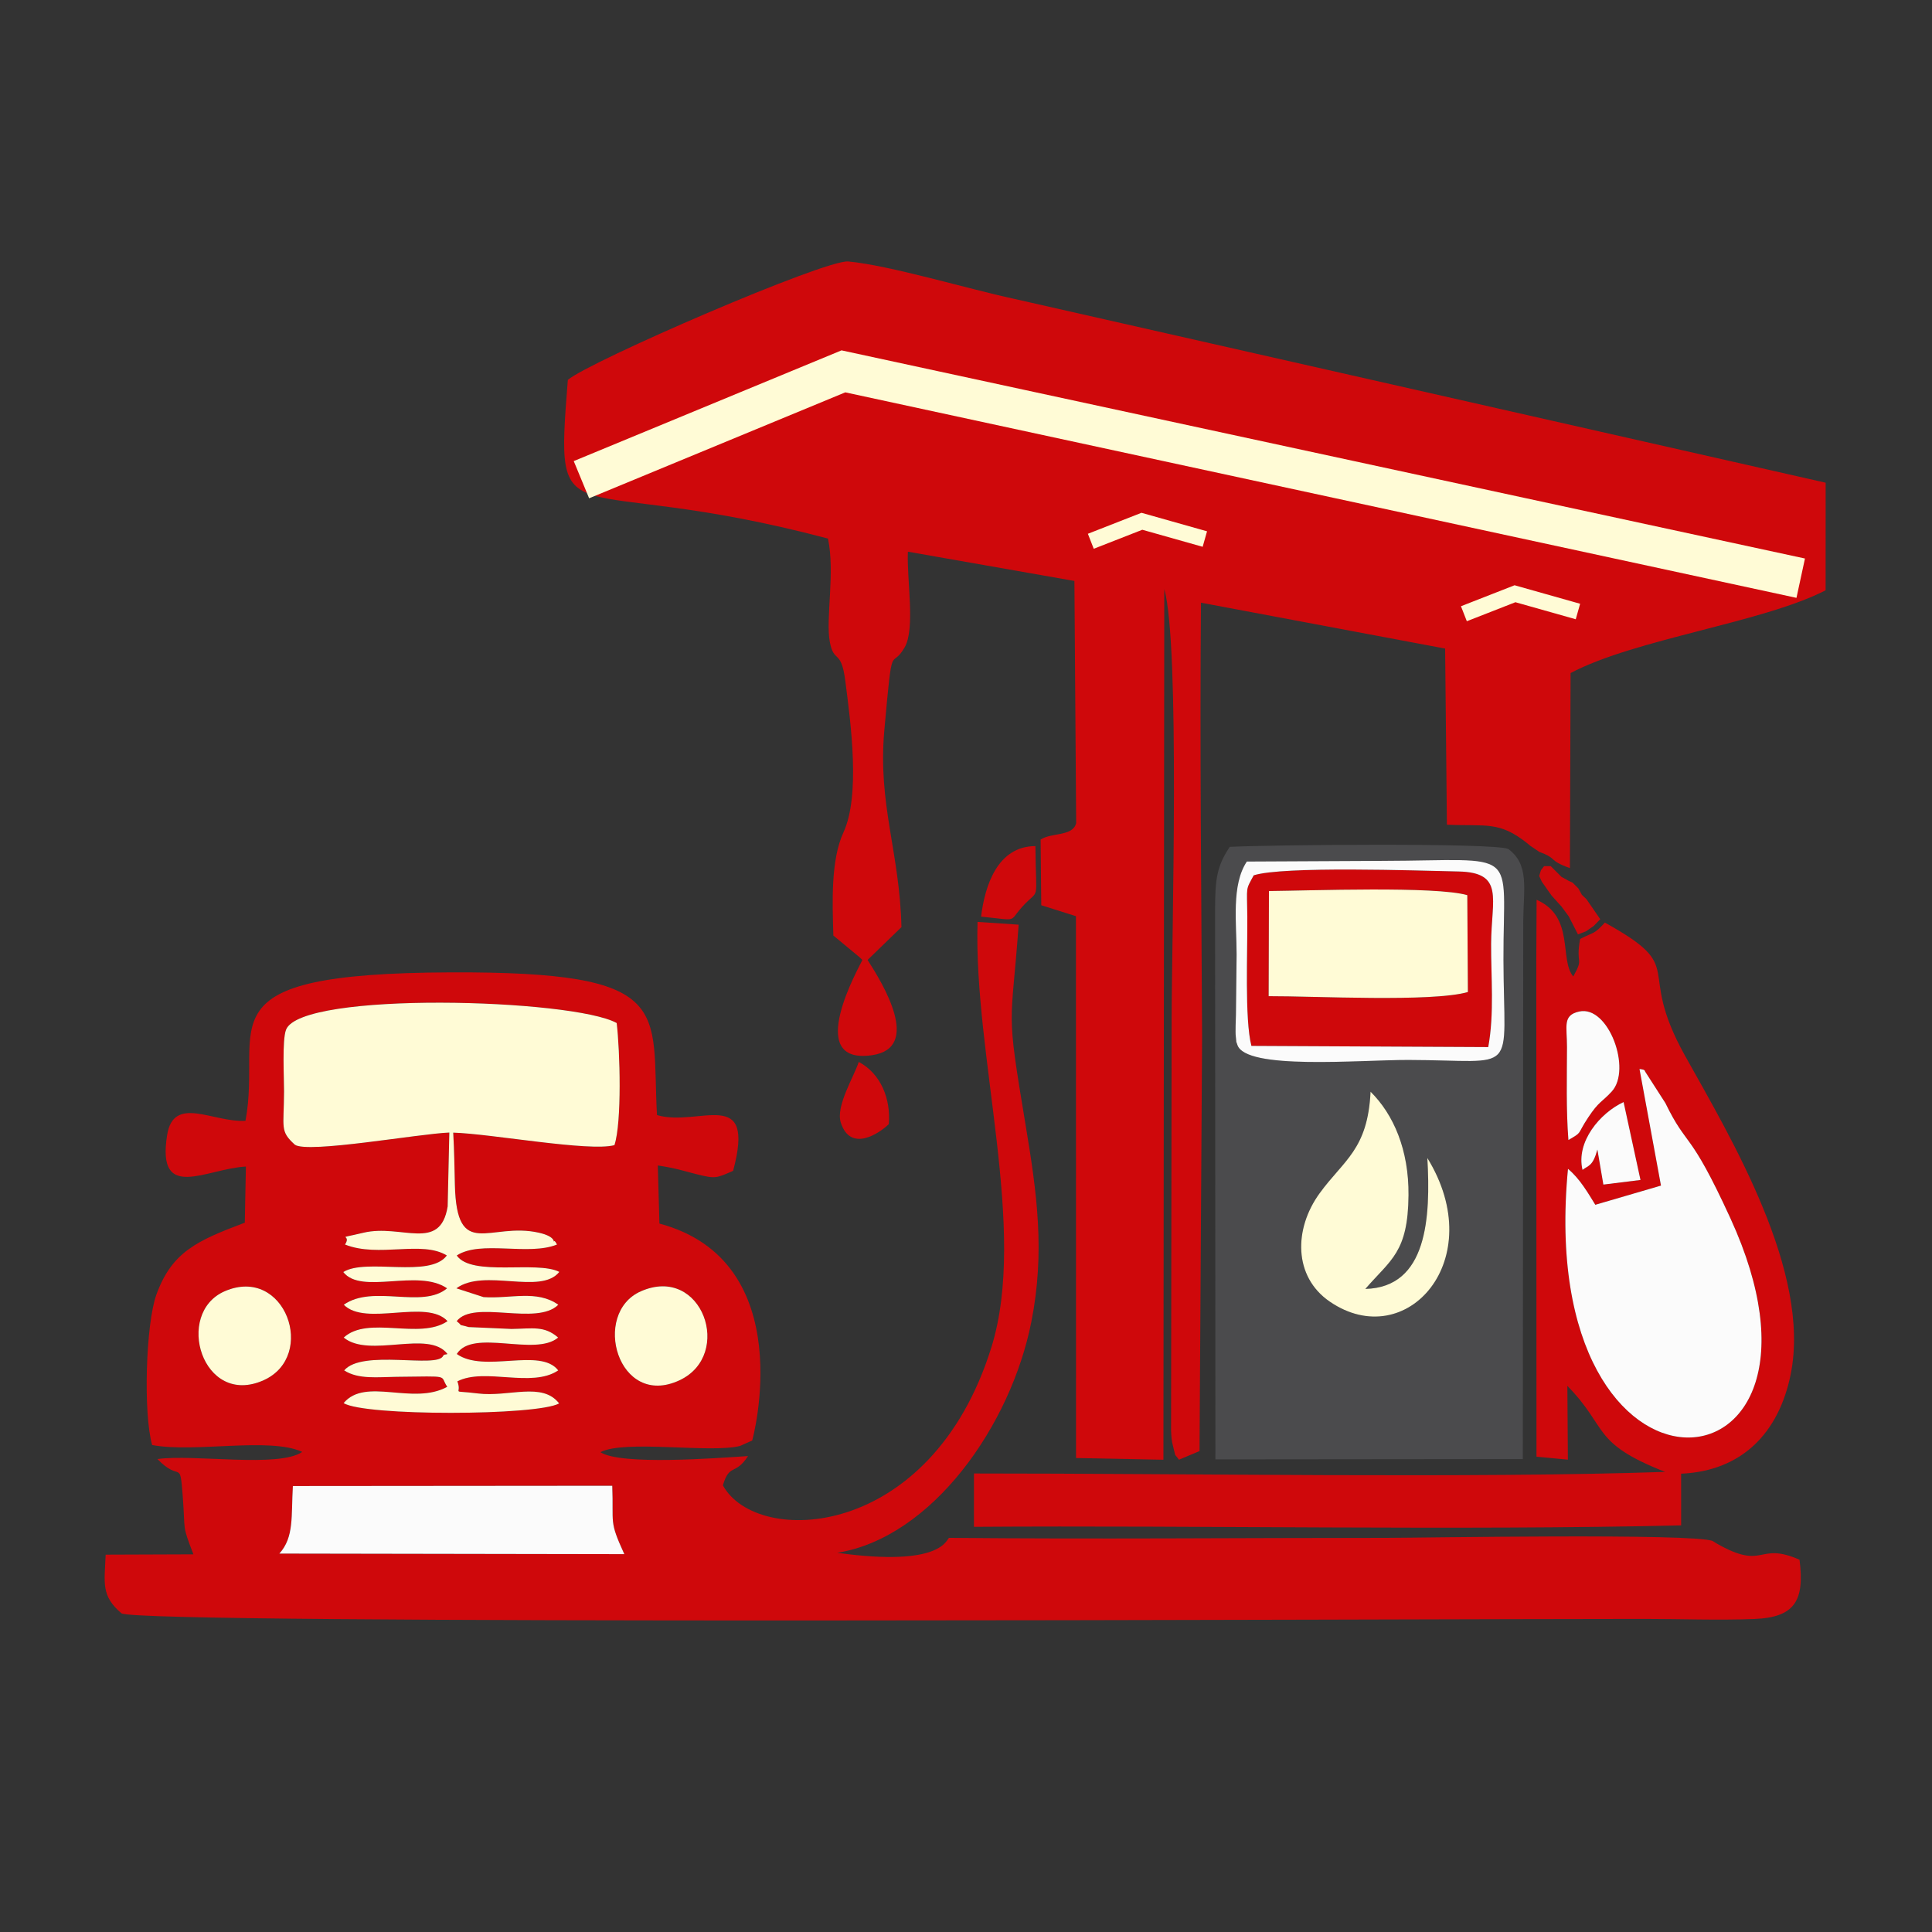 <?xml version="1.0" encoding="UTF-8"?>
<!DOCTYPE svg PUBLIC "-//W3C//DTD SVG 1.1//EN" "http://www.w3.org/Graphics/SVG/1.1/DTD/svg11.dtd">
<!-- Creator: CorelDRAW -->
<svg xmlns="http://www.w3.org/2000/svg" xml:space="preserve" width="4in" height="4in" version="1.1" style="shape-rendering:geometricPrecision; text-rendering:geometricPrecision; image-rendering:optimizeQuality; fill-rule:evenodd; clip-rule:evenodd"
viewBox="0 0 4000 4000"
 xmlns:xlink="http://www.w3.org/1999/xlink"
 xmlns:xodm="http://www.corel.com/coreldraw/odm/2003">
 <rect x="0" y="0" width="4000" height="4000" fill="#333333" stroke="none"/>
 <defs>
  <style type="text/css">
   <![CDATA[
    .str1 {stroke:#FFFBD6;stroke-width:33.33;stroke-miterlimit:2.613}
    .str0 {stroke:#FFFBD6;stroke-width:83.33;stroke-miterlimit:2.613}
    .fil4 {fill:none}
    .fil1 {fill:#4B4B4D}
    .fil2 {fill:#FFFBD6}
    .fil0 {fill:#CF080B}
    .fil3 {fill:#FBFBFB}
   ]]>
  </style>
 </defs>
 <g id="Layer_x0020_1">
  <g id="_1991374527632">
   <path class="fil0" d="M1175.66 786.46c-27.34,344.87 -9.46,183.52 538.57,328.58 14.96,69.64 -5.02,165.54 3.72,213.41 8.42,46.12 23.44,13.72 32.17,81.24 11.52,89.16 31.45,237.31 -3.96,313.96 -26.37,57.1 -22.79,145.63 -20.76,213.3l53.81 44.52c1.33,1.3 4.11,4.09 6.28,6.01 -4.86,11.69 -123.46,217.9 19.88,197.2 104.43,-15.07 21.67,-149.34 -9.14,-197.2l70.13 -67.98c-3.7,-155.71 -49.15,-253.76 -35.48,-407.1 17.52,-196.66 12.59,-121.56 41.91,-171.79 22.85,-39.13 4.22,-141.06 6.91,-198.4l344.74 60.57 3.65 501.44c-7.07,28.04 -50.56,18.91 -73.62,33.99l1.35 135.97 71.81 22.66 0.17 1121.84 180.93 3.54 1.78 -1802.7c32.96,116.56 15.31,721.93 15.2,892.61l-1.14 850.46c0.8,13.65 0.76,18.82 4.2,32.03 6.76,25.88 0.93,11.96 12.13,27.55l42.59 -17.89 5.28 -858.16c-1.46,-298.81 -4.9,-599.68 -2.32,-898.34l505.53 95 3.67 364.69c81.52,3.5 108.08,-7.66 165.41,37.68 2.45,1.94 5.22,4.35 7.47,6.17l18.57 12.46c39.91,14.74 16.29,16.6 63.2,33.54l1.4 -403.82c133.83,-70.8 397.28,-104.14 528.02,-171.37l0.1 -222.74 -1681.55 -380.98c-92.26,-19.81 -256.52,-69.12 -342,-77.06 -48,-4.46 -536.23,207.15 -580.6,245.13z"/>
   <path class="fil0" d="M606.34 3076.67l661.28 -0.55c3.06,80.92 -7.26,70.9 24.98,141.59l-714.2 -1.19c30.83,-34.15 24.32,-77.54 27.94,-139.85zm720.73 -403.28c126.99,-55.57 192.08,131.65 79.96,184.23 -127.82,59.94 -183.56,-138.9 -79.96,-184.23zm-861.34 -0.23c124.79,-53.46 191.32,134.33 80.22,184.36 -127,57.19 -186.1,-139 -80.22,-184.36zm479.97 130.11c56.5,40.38 173.07,-14.34 210.02,33.99 -54.91,37.09 -151.91,-6.44 -208.8,22.67 11.11,29.02 -18.02,17.56 42.5,25.08 63.99,7.96 133.09,-24.68 168.23,20.61 -45.41,25.72 -403.78,26.5 -446.23,-0.7 45.64,-54.35 142.76,5.45 214.57,-33.66 -16.94,-24.56 10.64,-21.9 -105.25,-20.7 -38.52,0.39 -78.74,5.78 -108.18,-13.3 37.63,-44.47 192.69,-3.35 204.88,-30.07 1.71,-3.76 6.13,-2.28 8.94,-3.91 -38.75,-51.04 -161.63,9.63 -214.76,-33.99 50.7,-46.5 156.82,5.54 214.96,-33.99 -43.46,-47.12 -169.41,11.95 -214.82,-33.99 60.78,-42.78 162.37,9.23 213.83,-33.99 -60.51,-41.58 -177.15,14.22 -214.89,-33.68 47.41,-29.69 179,13.47 214.41,-34.3 -51.91,-31.93 -141,5.14 -210.81,-22.66 15.52,-23.61 -25.67,-9.29 38.08,-24.43 78.93,-18.73 158.98,40.8 174.44,-54.46l3.46 -152.96c-61.9,2.2 -293.24,43.91 -319.81,25.18 -31.55,-28.64 -22.69,-34.25 -22.4,-110.3 0.11,-27.86 -4.31,-106.37 4.16,-127.91 31.57,-80.26 594.09,-64.09 684.52,-13.72 6.93,58.19 10.92,204.97 -4.63,252.81 -51.94,14.14 -255.85,-23.72 -333.8,-25.89 2.06,36.69 2.57,71.23 3.42,107.81 3.7,158.56 72.23,76.43 173.95,99.39 37.59,8.49 29.31,21.99 31.68,17.71 1.2,-2.16 4.27,4.22 5.81,6.75 -59.37,24.11 -157.9,-9.71 -207.56,22.66 30.95,44.62 165.83,10.1 212.37,33.98 -38.62,48.49 -155.42,-8.26 -213.12,34l56.24 18.2c56.27,3.82 110.03,-15.72 154.78,15.8 -45.01,44.65 -175.02,-11.3 -210.39,33.99 16.03,12.96 -1.3,4.67 24.79,12.24l88.82 3.91c43.74,-0.67 67.86,-7.13 96.44,17.83 -47.74,40.31 -176.33,-19.37 -209.87,33.99zm550.95 271.93c13.82,-46.36 25.06,-19.28 52.06,-60.58 -66.06,4.31 -263.22,19.6 -305.56,-8 49.5,-26.4 228.98,2.68 289.14,-12.99l25.07 -11.24c0.59,-0.74 100.92,-370.67 -192.07,-449.13l-3.39 -120.3c40.85,6.24 53.54,11.49 80.49,18.15 38.87,9.6 40.19,8.48 75.46,-7.04 47.7,-177.91 -70.59,-89.81 -157.64,-115.42 -12.07,-219.86 40.53,-297.19 -426.33,-295.47 -528.57,1.95 -388.85,109.83 -425.62,307.33 -67,4.07 -149.07,-54.52 -162.35,30.09 -21.78,138.77 80.65,68.96 163.21,64.61l-2.31 116.23c-99.08,37.33 -150.93,60.56 -182.93,148.67 -22.14,60.96 -27.54,246.38 -8.83,311.67 88.04,16.59 243.02,-17.01 310.79,14.24 -49.43,33.66 -224.22,4.12 -299.87,14.81 48.35,49.85 46.25,-2.29 52.33,76.17 5.89,75.93 -2.22,57.77 22.15,121.09l-181.69 0.66c-2.38,59.03 -10.01,85.02 32.81,121.51 40.03,24 2676.07,11.5 3152.4,11.57 73.54,0.01 154.96,2.98 227.49,0.17 84.56,-3.28 105.14,-37.73 94.26,-122.76 -88.17,-38.59 -70.83,24.04 -172.38,-34.07 -2.31,-1.32 -4.77,-3.41 -7.28,-4.57 -35.96,-16.53 -607.93,-6.62 -674.63,-6.61 -301.75,0.03 -604.88,2.84 -906.43,-0.02 -5.44,1.61 -12.46,61.53 -231.59,30.92 196.41,-31.54 359.7,-263.67 402.06,-479.1 28.43,-144.61 11.36,-265.89 -12.23,-407.46 -41.38,-248.35 -30,-195.25 -14.24,-413.87l-85.06 -5.74c-8.51,278.65 104.5,636.54 28.71,880.42 -124.53,400.75 -485.79,414.42 -556.03,286.05z"/>
   <path class="fil1" d="M2955.19 2397.52c129.74,210.46 -43.54,405.77 -201.97,297.37 -75.67,-51.77 -74.41,-150.73 -21.39,-223.94 50.04,-69.11 100,-90.43 105.79,-210.68 47.74,47.23 79.42,120.65 78.56,214.44 -1.09,118.36 -36.37,132.65 -89.44,193.89 128.59,-3.22 135.38,-147.9 128.45,-271.09zm-394.93 -421.36c0,-65.62 -11.25,-143.65 21.18,-192.44l278.69 -1.36c291.08,-0.71 251.94,-31.5 252.64,205.13 0.72,243.54 34.16,207.63 -196.69,207.06 -100.73,-0.25 -337.71,21.57 -354.29,-31.49 -4.29,-13.72 -0.58,5.17 -3.26,-17.88 -1.09,-9.38 0.12,-33.22 0.33,-43.89l1.4 -125.14zm-44.57 -90.64l0.7 1135.97 636.41 -0.62 0.91 -1112.74c0.79,-70.66 12.6,-117.88 -30.93,-150.41 -28.96,-13.29 -501.56,-8.49 -576.74,-4.39 -26.59,40.11 -30.33,65.67 -30.35,132.19z"/>
   <path class="fil0" d="M3276.43 2422.13c-13.98,-57.98 36.2,-117.8 85.04,-140.42l34.98 161.28 -76.85 9.54 -12.38 -72.51c-9.54,35.09 -18.62,32.61 -30.79,42.11zm117.97 -208.86c7.22,0.98 10.71,1.1 11.75,5.39l41.86 65.08c46.14,94.95 48.75,51.3 134.69,238.72 271.41,591.97 -408.45,651.91 -336.35,-102.49 24.87,20.57 42.09,51.11 56.58,74.4l135.96 -39.73 -44.49 -241.37zm-147.16 147c-4.89,-62.59 -3.08,-129.29 -2.93,-192.41 0.1,-43.41 -9.76,-65.87 25.38,-73.61 60.56,-13.35 109.28,119.82 67.28,165.6 -20.74,22.61 -26.29,19.8 -48.86,53.87 -24.55,37.06 -10.57,28.98 -40.86,46.55zm-66.5 -372.78l0.39 1028.47 65.01 6.1 -1.08 -152.75c86.01,87.86 48.71,117.59 202.33,178.09 -397.31,13.53 -989.68,3.19 -1430.88,3.3l-0.06 110.42c463.21,-3.26 1007.81,7.64 1464.18,-2.96l-0.04 -107.02c127.17,-5.65 202.51,-85.83 226.78,-205.47 42.9,-211.52 -122.38,-487.26 -218.6,-659.71 -104.6,-187.47 9.95,-178.2 -166.02,-275.81 -23.02,24.7 -19.93,18.04 -51.27,33.83 -10.04,56.17 9.01,35.99 -14.22,77.79 -29.46,-35.22 3.65,-123.99 -75.89,-158.84l-0.62 124.57z"/>
   <path class="fil2" d="M610.48 2370.01c26.58,18.73 257.92,-22.98 319.81,-25.18l-3.46 152.96c-15.46,95.26 -95.52,35.72 -174.44,54.46 -63.74,15.13 -22.56,0.81 -38.08,24.43 69.81,27.8 158.9,-9.27 210.81,22.66 -35.41,47.77 -167,4.62 -214.41,34.3 37.74,47.9 154.38,-7.9 214.89,33.68 -51.46,43.22 -153.06,-8.78 -213.83,33.99 45.41,45.94 171.36,-13.13 214.82,33.99 -58.14,39.54 -164.26,-12.51 -214.96,33.99 53.13,43.62 176.01,-17.05 214.76,33.99 -2.81,1.63 -7.23,0.15 -8.94,3.91 -12.19,26.73 -167.25,-14.39 -204.88,30.07 29.43,19.08 69.65,13.69 108.18,13.3 115.89,-1.2 88.31,-3.86 105.25,20.7 -71.82,39.11 -168.93,-20.69 -214.57,33.66 42.45,27.2 400.82,26.43 446.23,0.7 -35.14,-45.29 -104.24,-12.65 -168.23,-20.61 -60.52,-7.53 -31.39,3.94 -42.5,-25.08 56.89,-29.11 153.89,14.43 208.8,-22.67 -36.94,-48.33 -153.52,6.39 -210.02,-33.99 33.53,-53.37 162.13,6.32 209.87,-33.99 -28.58,-24.97 -52.7,-18.5 -96.44,-17.83l-88.82 -3.91c-26.09,-7.58 -8.76,0.72 -24.79,-12.24 35.36,-45.28 165.37,10.66 210.39,-33.99 -44.74,-31.52 -98.51,-11.97 -154.78,-15.8l-56.24 -18.2c57.7,-42.26 174.5,14.49 213.12,-34 -46.55,-23.88 -181.43,10.64 -212.37,-33.98 49.66,-32.37 148.2,1.44 207.56,-22.66 -1.54,-2.54 -4.61,-8.91 -5.81,-6.75 -2.37,4.28 5.91,-9.22 -31.68,-17.71 -101.72,-22.96 -170.25,59.17 -173.95,-99.39 -0.85,-36.59 -1.35,-71.12 -3.42,-107.81 77.95,2.16 281.86,40.03 333.8,25.89 15.56,-47.84 11.56,-194.62 4.63,-252.81 -90.43,-50.37 -652.94,-66.54 -684.52,13.72 -8.47,21.54 -4.05,100.05 -4.16,127.91 -0.29,76.06 -9.15,81.66 22.4,110.3z"/>
   <path class="fil3" d="M3582.7 2522.47c-85.93,-187.42 -88.55,-143.77 -134.69,-238.72l-41.86 -65.08c-1.04,-4.3 -4.53,-4.41 -11.75,-5.39l44.49 241.37 -135.96 39.73c-14.49,-23.29 -31.71,-53.82 -56.58,-74.4 -72.11,754.4 607.76,694.46 336.35,102.49z"/>
   <path class="fil3" d="M606.34 3076.67c-3.62,62.31 2.89,105.7 -27.94,139.85l714.2 1.19c-32.23,-70.69 -21.91,-60.67 -24.98,-141.59l-661.28 0.55z"/>
   <path class="fil0" d="M2627.19 1844.79c84.92,-0.8 345.61,-10.48 410.69,8.55l1.21 200.55c-74.34,21.43 -319.61,8.19 -412.49,8.59l0.58 -217.69zm-31.5 -32.53c-17.31,32.15 -13.86,20.79 -13.26,84.47 0.71,74.4 -5.79,213.33 8.48,268.72l490.33 2.43c12.89,-69.73 5.55,-146.72 5.97,-214.38 0.57,-92.99 28.17,-147.16 -67.59,-149.2 -86.3,-1.83 -363.26,-11.49 -423.93,7.97z"/>
   <path class="fil2" d="M2626.61 2062.48c92.87,-0.4 338.15,12.84 412.49,-8.59l-1.21 -200.55c-65.09,-19.03 -325.78,-9.35 -410.69,-8.55l-0.58 217.69z"/>
   <path class="fil2" d="M2955.19 2397.52c6.93,123.19 0.14,267.86 -128.45,271.09 53.07,-61.24 88.35,-75.54 89.44,-193.89 0.86,-93.79 -30.81,-167.21 -78.56,-214.44 -5.79,120.25 -55.75,141.57 -105.79,210.68 -53.02,73.22 -54.27,172.18 21.39,223.94 158.43,108.39 331.7,-86.92 201.97,-297.37z"/>
   <path class="fil3" d="M2595.69 1812.26c60.67,-19.46 337.64,-9.8 423.93,-7.97 95.76,2.04 68.17,56.21 67.59,149.2 -0.42,67.67 6.92,144.65 -5.97,214.38l-490.33 -2.43c-14.27,-55.38 -7.77,-194.32 -8.48,-268.72 -0.61,-63.68 -4.05,-52.31 13.26,-84.47zm-35.42 163.89l-1.4 125.14c-0.21,10.67 -1.42,34.51 -0.33,43.89 2.68,23.05 -1.03,4.16 3.26,17.88 16.58,53.06 253.56,31.24 354.29,31.49 230.85,0.56 197.41,36.48 196.69,-207.06 -0.7,-236.64 38.44,-205.85 -252.64,-205.13l-278.69 1.36c-32.43,48.79 -21.18,126.82 -21.18,192.44z"/>
   <path class="fil2" d="M1327.07 2673.4c-103.59,45.33 -47.85,244.17 79.96,184.23 112.12,-52.58 47.03,-239.8 -79.96,-184.23z"/>
   <path class="fil2" d="M465.73 2673.17c-105.88,45.36 -46.78,241.55 80.22,184.36 111.1,-50.03 44.57,-237.82 -80.22,-184.36z"/>
   <path class="fil3" d="M3247.24 2360.26c30.29,-17.57 16.31,-9.49 40.86,-46.55 22.57,-34.07 28.12,-31.26 48.86,-53.87 42,-45.78 -6.72,-178.94 -67.28,-165.6 -35.14,7.74 -25.28,30.21 -25.38,73.61 -0.15,63.12 -1.95,129.82 2.93,192.41z"/>
   <path class="fil3" d="M3276.43 2422.13c12.17,-9.5 21.26,-7.02 30.79,-42.11l12.38 72.51 76.85 -9.54 -34.98 -161.28c-48.84,22.62 -99.03,82.44 -85.04,140.42z"/>
   <path class="fil0" d="M2031.22 1897.77c78.78,7.88 56.25,11.84 84.7,-19.78 37.93,-42.14 28.92,-2.65 27.76,-126.24 -78.24,0.3 -104.51,81.18 -112.46,146.02z"/>
   <path class="fil0" d="M1840.15 2327.4c4.34,-50.84 -15.57,-104.19 -62.24,-128.8 -9.24,29.67 -48.2,91.33 -37.1,125.76 20.13,62.46 80.03,21.91 99.35,3.04z"/>
   <polyline class="fil4 str0" points="1203.79,993.15 1746.19,768.85 3728.19,1197.06 "/>
   <polyline class="fil4 str1" points="2258.41,1120.65 2364.19,1079.25 2494.52,1116.05 "/>
   <polyline class="fil4 str1" points="3030.84,1270.67 3136.63,1229.27 3266.95,1266.07 "/>
   <polygon class="fil0" points="3247.83,1897.08 3267.01,1934.53 3283.41,1928.28 3299.62,1917.1 3313.16,1903.15 3284.55,1861.61 3275.05,1852.58 3267.93,1839.46 3255.94,1827.46 3247.79,1823.7 3232.86,1815.46 3210.71,1793.31 3196.87,1793.31 3190.41,1801.62 3186.71,1813.62 3192.25,1825.62 3203.33,1841.31 3212.43,1854.23 3232.93,1876.94 "/>
  </g>
 </g>
</svg>
